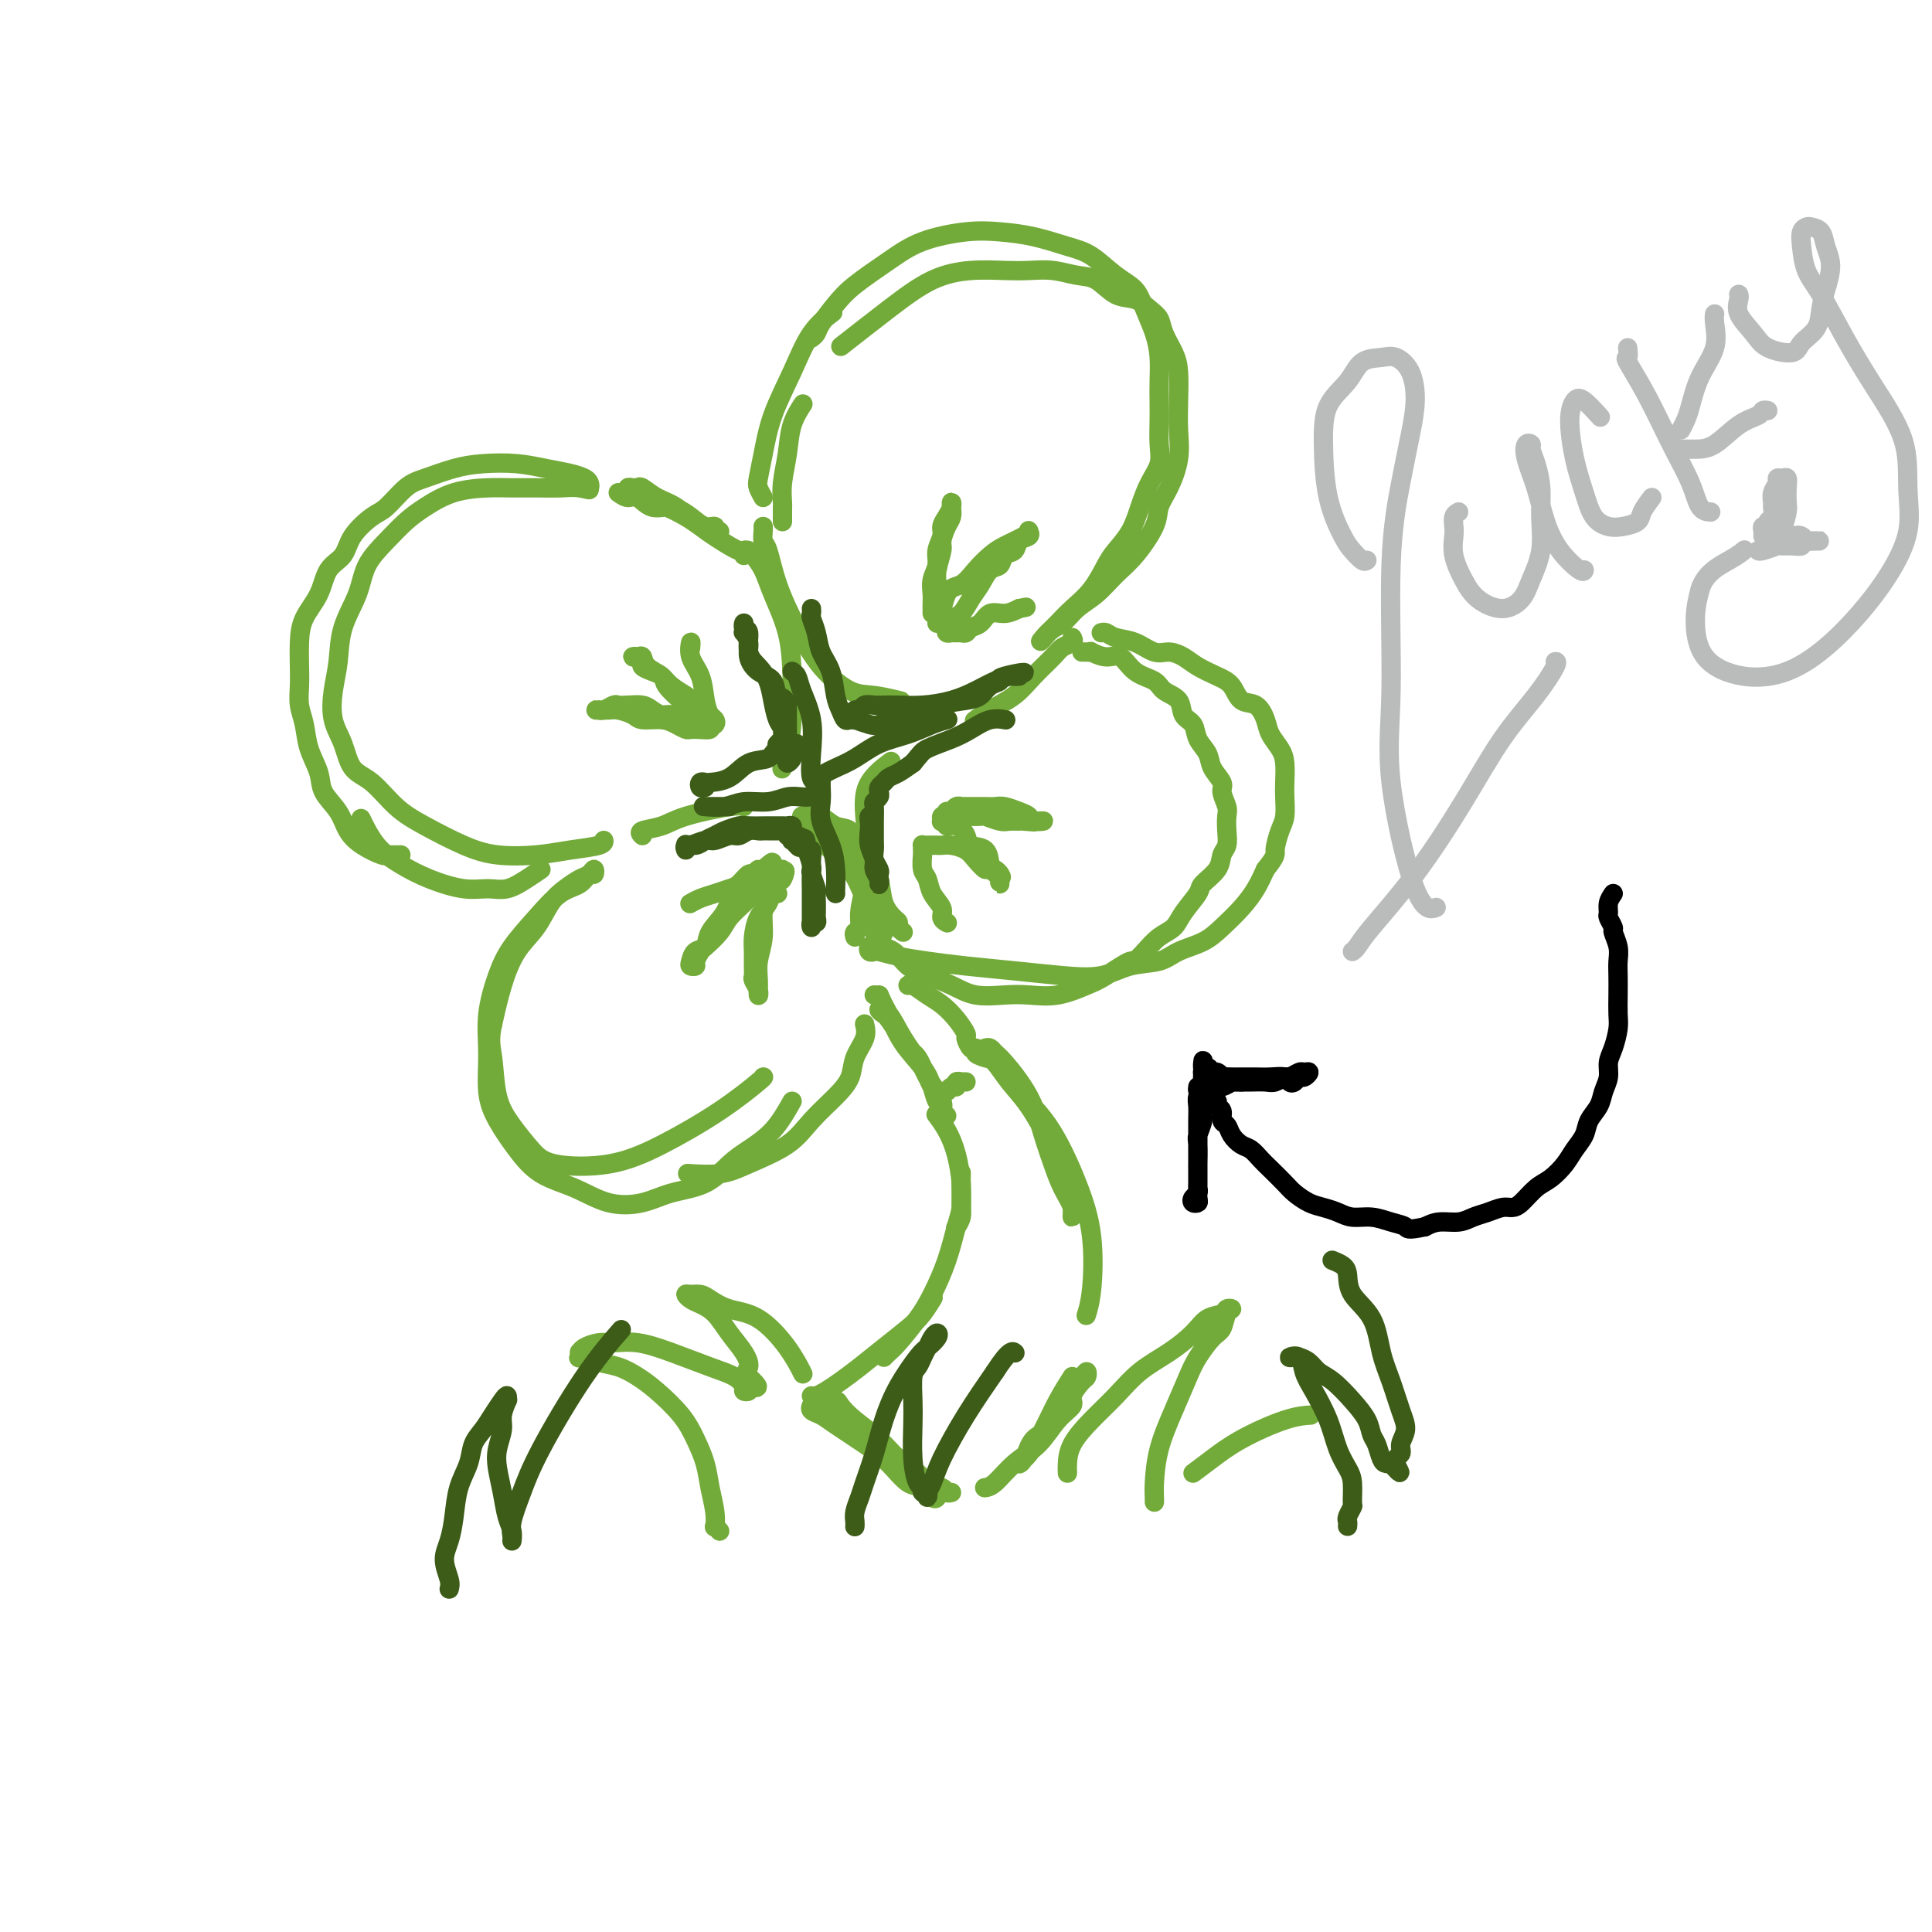 <svg viewBox='0 0 400 400' version='1.1' xmlns='http://www.w3.org/2000/svg' xmlns:xlink='http://www.w3.org/1999/xlink'><g fill='none' stroke='rgb(115,171,58)' stroke-width='4' stroke-linecap='round' stroke-linejoin='round'><path d='M204,217c0.335,-0.095 0.670,-0.190 1,0c0.330,0.190 0.655,0.664 1,1c0.345,0.336 0.711,0.532 2,2c1.289,1.468 3.502,4.206 5,7c1.498,2.794 2.282,5.643 3,8c0.718,2.357 1.370,4.220 2,6c0.630,1.780 1.239,3.475 2,5c0.761,1.525 1.676,2.880 2,4c0.324,1.120 0.058,2.004 0,2c-0.058,-0.004 0.092,-0.895 0,-2c-0.092,-1.105 -0.426,-2.423 -1,-4c-0.574,-1.577 -1.390,-3.414 -2,-5c-0.610,-1.586 -1.016,-2.921 -2,-5c-0.984,-2.079 -2.546,-4.900 -4,-7c-1.454,-2.100 -2.798,-3.478 -4,-5c-1.202,-1.522 -2.260,-3.189 -3,-4c-0.740,-0.811 -1.162,-0.765 -2,-1c-0.838,-0.235 -2.093,-0.752 -2,-1c0.093,-0.248 1.535,-0.228 3,1c1.465,1.228 2.954,3.664 5,6c2.046,2.336 4.650,4.570 7,8c2.350,3.430 4.447,8.054 6,12c1.553,3.946 2.560,7.212 3,11c0.440,3.788 0.311,8.097 0,11c-0.311,2.903 -0.803,4.401 -1,5c-0.197,0.599 -0.098,0.300 0,0'/><path d='M222,285c-1.002,1.569 -2.003,3.138 -3,5c-0.997,1.862 -1.989,4.016 -3,6c-1.011,1.984 -2.039,3.798 -3,5c-0.961,1.202 -1.854,1.791 -2,2c-0.146,0.209 0.455,0.037 1,-1c0.545,-1.037 1.034,-2.939 2,-4c0.966,-1.061 2.409,-1.282 3,-2c0.591,-0.718 0.330,-1.934 1,-3c0.670,-1.066 2.271,-1.981 3,-3c0.729,-1.019 0.586,-2.142 1,-3c0.414,-0.858 1.385,-1.449 2,-2c0.615,-0.551 0.875,-1.060 1,-1c0.125,0.060 0.116,0.688 0,1c-0.116,0.312 -0.340,0.306 -1,1c-0.660,0.694 -1.758,2.088 -2,3c-0.242,0.912 0.371,1.340 0,2c-0.371,0.660 -1.725,1.550 -3,3c-1.275,1.450 -2.472,3.460 -4,5c-1.528,1.540 -3.389,2.609 -5,4c-1.611,1.391 -2.972,3.105 -4,4c-1.028,0.895 -1.722,0.970 -2,1c-0.278,0.030 -0.139,0.015 0,0'/><path d='M197,309c-0.391,0.094 -0.782,0.189 -1,0c-0.218,-0.189 -0.261,-0.661 -1,-1c-0.739,-0.339 -2.172,-0.544 -3,-1c-0.828,-0.456 -1.052,-1.162 -2,-2c-0.948,-0.838 -2.620,-1.808 -4,-3c-1.380,-1.192 -2.468,-2.605 -4,-4c-1.532,-1.395 -3.506,-2.771 -5,-4c-1.494,-1.229 -2.507,-2.312 -3,-3c-0.493,-0.688 -0.467,-0.982 -1,-1c-0.533,-0.018 -1.626,0.240 -2,0c-0.374,-0.240 -0.029,-0.978 0,-1c0.029,-0.022 -0.257,0.671 0,1c0.257,0.329 1.057,0.293 2,1c0.943,0.707 2.028,2.158 3,3c0.972,0.842 1.833,1.076 3,2c1.167,0.924 2.642,2.538 4,4c1.358,1.462 2.599,2.773 4,4c1.401,1.227 2.961,2.369 4,3c1.039,0.631 1.555,0.750 2,1c0.445,0.250 0.819,0.630 1,1c0.181,0.370 0.170,0.728 0,1c-0.170,0.272 -0.500,0.457 -1,0c-0.500,-0.457 -1.170,-1.558 -2,-2c-0.830,-0.442 -1.822,-0.227 -3,-1c-1.178,-0.773 -2.544,-2.536 -4,-4c-1.456,-1.464 -3.003,-2.631 -5,-4c-1.997,-1.369 -4.444,-2.941 -6,-4c-1.556,-1.059 -2.221,-1.603 -3,-2c-0.779,-0.397 -1.671,-0.645 -2,-1c-0.329,-0.355 -0.094,-0.816 0,-1c0.094,-0.184 0.047,-0.092 0,0'/><path d='M168,289c0.263,0.070 0.526,0.140 1,0c0.474,-0.140 1.159,-0.492 2,-1c0.841,-0.508 1.839,-1.174 3,-2c1.161,-0.826 2.487,-1.812 4,-3c1.513,-1.188 3.215,-2.578 5,-4c1.785,-1.422 3.654,-2.876 5,-4c1.346,-1.124 2.170,-1.918 3,-3c0.830,-1.082 1.666,-2.452 2,-3c0.334,-0.548 0.167,-0.274 0,0'/><path d='M183,281c0.299,-0.319 0.597,-0.638 1,-1c0.403,-0.362 0.909,-0.768 2,-2c1.091,-1.232 2.765,-3.291 4,-5c1.235,-1.709 2.030,-3.069 3,-5c0.970,-1.931 2.116,-4.434 3,-7c0.884,-2.566 1.505,-5.196 2,-7c0.495,-1.804 0.865,-2.783 1,-4c0.135,-1.217 0.036,-2.674 0,-4c-0.036,-1.326 -0.010,-2.522 0,-3c0.010,-0.478 0.005,-0.239 0,0'/><path d='M198,254c-0.115,0.157 -0.229,0.315 0,0c0.229,-0.315 0.802,-1.102 1,-2c0.198,-0.898 0.021,-1.908 0,-3c-0.021,-1.092 0.113,-2.265 0,-4c-0.113,-1.735 -0.474,-4.032 -1,-6c-0.526,-1.968 -1.219,-3.607 -2,-5c-0.781,-1.393 -1.652,-2.541 -2,-3c-0.348,-0.459 -0.174,-0.230 0,0'/><path d='M200,224c-0.455,-0.009 -0.909,-0.018 -1,0c-0.091,0.018 0.183,0.061 0,0c-0.183,-0.061 -0.823,-0.228 -1,0c-0.177,0.228 0.110,0.849 0,1c-0.110,0.151 -0.618,-0.170 -1,0c-0.382,0.170 -0.638,0.829 -1,1c-0.362,0.171 -0.828,-0.146 -1,0c-0.172,0.146 -0.049,0.756 0,1c0.049,0.244 0.025,0.122 0,0'/><path d='M196,231c-0.409,0.071 -0.818,0.142 -1,0c-0.182,-0.142 -0.138,-0.497 0,-1c0.138,-0.503 0.372,-1.154 0,-2c-0.372,-0.846 -1.348,-1.888 -2,-3c-0.652,-1.112 -0.981,-2.295 -2,-4c-1.019,-1.705 -2.730,-3.934 -4,-6c-1.270,-2.066 -2.100,-3.971 -3,-5c-0.900,-1.029 -1.871,-1.183 -2,-1c-0.129,0.183 0.584,0.705 1,1c0.416,0.295 0.534,0.365 1,1c0.466,0.635 1.280,1.836 2,3c0.720,1.164 1.345,2.291 2,3c0.655,0.709 1.338,1.002 2,2c0.662,0.998 1.301,2.703 2,4c0.699,1.297 1.456,2.187 2,3c0.544,0.813 0.875,1.551 1,2c0.125,0.449 0.045,0.609 0,1c-0.045,0.391 -0.055,1.011 0,1c0.055,-0.011 0.174,-0.654 0,-1c-0.174,-0.346 -0.640,-0.394 -1,-1c-0.360,-0.606 -0.612,-1.771 -1,-3c-0.388,-1.229 -0.912,-2.523 -2,-4c-1.088,-1.477 -2.739,-3.136 -4,-5c-1.261,-1.864 -2.130,-3.932 -3,-6'/><path d='M184,210c-2.250,-4.155 -1.875,-4.042 -2,-4c-0.125,0.042 -0.750,0.012 -1,0c-0.250,-0.012 -0.125,-0.006 0,0'/><path d='M202,217c-0.298,0.215 -0.597,0.430 -1,0c-0.403,-0.430 -0.912,-1.504 -1,-2c-0.088,-0.496 0.243,-0.414 0,-1c-0.243,-0.586 -1.060,-1.842 -2,-3c-0.940,-1.158 -2.003,-2.219 -3,-3c-0.997,-0.781 -1.927,-1.281 -3,-2c-1.073,-0.719 -2.289,-1.655 -3,-2c-0.711,-0.345 -0.917,-0.099 -1,0c-0.083,0.099 -0.041,0.049 0,0'/><path d='M179,212c0.212,0.912 0.423,1.825 0,3c-0.423,1.175 -1.481,2.614 -2,4c-0.519,1.386 -0.501,2.721 -1,4c-0.499,1.279 -1.516,2.504 -3,4c-1.484,1.496 -3.435,3.262 -5,5c-1.565,1.738 -2.742,3.446 -5,5c-2.258,1.554 -5.595,2.953 -8,4c-2.405,1.047 -3.878,1.744 -6,2c-2.122,0.256 -4.892,0.073 -6,0c-1.108,-0.073 -0.554,-0.037 0,0'/><path d='M164,228c-1.218,2.145 -2.435,4.289 -4,6c-1.565,1.711 -3.476,2.987 -5,4c-1.524,1.013 -2.660,1.762 -4,3c-1.340,1.238 -2.883,2.963 -5,4c-2.117,1.037 -4.806,1.384 -7,2c-2.194,0.616 -3.892,1.500 -6,2c-2.108,0.500 -4.627,0.617 -7,0c-2.373,-0.617 -4.601,-1.968 -7,-3c-2.399,-1.032 -4.968,-1.747 -7,-3c-2.032,-1.253 -3.527,-3.045 -5,-5c-1.473,-1.955 -2.925,-4.072 -4,-6c-1.075,-1.928 -1.773,-3.665 -2,-6c-0.227,-2.335 0.017,-5.267 0,-8c-0.017,-2.733 -0.294,-5.268 0,-8c0.294,-2.732 1.160,-5.662 2,-8c0.840,-2.338 1.653,-4.084 3,-6c1.347,-1.916 3.226,-4.001 5,-6c1.774,-1.999 3.443,-3.913 5,-5c1.557,-1.087 3.003,-1.346 4,-2c0.997,-0.654 1.544,-1.704 2,-2c0.456,-0.296 0.821,0.161 1,0c0.179,-0.161 0.172,-0.940 0,-1c-0.172,-0.060 -0.509,0.598 -1,1c-0.491,0.402 -1.135,0.548 -2,1c-0.865,0.452 -1.950,1.209 -3,2c-1.050,0.791 -2.063,1.615 -3,3c-0.937,1.385 -1.798,3.330 -3,5c-1.202,1.670 -2.747,3.065 -4,5c-1.253,1.935 -2.215,4.410 -3,7c-0.785,2.590 -1.392,5.295 -2,8'/><path d='M102,212c-0.800,3.500 -0.299,4.748 0,7c0.299,2.252 0.397,5.506 1,8c0.603,2.494 1.713,4.228 3,6c1.287,1.772 2.753,3.582 4,5c1.247,1.418 2.275,2.443 5,3c2.725,0.557 7.147,0.647 11,0c3.853,-0.647 7.137,-2.030 11,-4c3.863,-1.970 8.303,-4.528 12,-7c3.697,-2.472 6.649,-4.858 8,-6c1.351,-1.142 1.100,-1.041 1,-1c-0.100,0.041 -0.050,0.020 0,0'/><path d='M112,180c-0.908,0.616 -1.816,1.232 -3,2c-1.184,0.768 -2.643,1.690 -4,2c-1.357,0.310 -2.610,0.010 -4,0c-1.390,-0.010 -2.916,0.270 -5,0c-2.084,-0.270 -4.727,-1.089 -7,-2c-2.273,-0.911 -4.176,-1.914 -6,-3c-1.824,-1.086 -3.568,-2.254 -5,-4c-1.432,-1.746 -2.552,-4.070 -3,-5c-0.448,-0.930 -0.224,-0.465 0,0'/><path d='M83,177c-1.272,0.012 -2.543,0.023 -3,0c-0.457,-0.023 -0.099,-0.081 0,0c0.099,0.081 -0.061,0.301 -1,0c-0.939,-0.301 -2.656,-1.121 -4,-2c-1.344,-0.879 -2.314,-1.816 -3,-3c-0.686,-1.184 -1.087,-2.616 -2,-4c-0.913,-1.384 -2.340,-2.719 -3,-4c-0.660,-1.281 -0.555,-2.509 -1,-4c-0.445,-1.491 -1.440,-3.244 -2,-5c-0.560,-1.756 -0.686,-3.515 -1,-5c-0.314,-1.485 -0.815,-2.696 -1,-4c-0.185,-1.304 -0.054,-2.700 0,-4c0.054,-1.300 0.029,-2.505 0,-4c-0.029,-1.495 -0.064,-3.281 0,-5c0.064,-1.719 0.228,-3.372 1,-5c0.772,-1.628 2.153,-3.231 3,-5c0.847,-1.769 1.159,-3.704 2,-5c0.841,-1.296 2.209,-1.955 3,-3c0.791,-1.045 1.003,-2.478 2,-4c0.997,-1.522 2.779,-3.132 4,-4c1.221,-0.868 1.881,-0.993 3,-2c1.119,-1.007 2.696,-2.898 4,-4c1.304,-1.102 2.336,-1.417 4,-2c1.664,-0.583 3.961,-1.435 6,-2c2.039,-0.565 3.821,-0.842 6,-1c2.179,-0.158 4.755,-0.197 7,0c2.245,0.197 4.157,0.631 6,1c1.843,0.369 3.615,0.673 5,1c1.385,0.327 2.381,0.675 3,1c0.619,0.325 0.859,0.626 1,1c0.141,0.374 0.183,0.821 0,1c-0.183,0.179 -0.592,0.089 -1,0'/><path d='M121,101c2.118,0.773 0.415,0.207 -1,0c-1.415,-0.207 -2.540,-0.054 -4,0c-1.460,0.054 -3.254,0.010 -5,0c-1.746,-0.010 -3.443,0.016 -5,0c-1.557,-0.016 -2.975,-0.074 -5,0c-2.025,0.074 -4.658,0.279 -7,1c-2.342,0.721 -4.394,1.958 -6,3c-1.606,1.042 -2.767,1.890 -4,3c-1.233,1.110 -2.540,2.483 -4,4c-1.460,1.517 -3.074,3.177 -4,5c-0.926,1.823 -1.164,3.810 -2,6c-0.836,2.190 -2.270,4.583 -3,7c-0.730,2.417 -0.755,4.857 -1,7c-0.245,2.143 -0.710,3.989 -1,6c-0.290,2.011 -0.407,4.187 0,6c0.407,1.813 1.337,3.264 2,5c0.663,1.736 1.060,3.756 2,5c0.940,1.244 2.422,1.710 4,3c1.578,1.290 3.253,3.404 5,5c1.747,1.596 3.567,2.673 6,4c2.433,1.327 5.479,2.903 8,4c2.521,1.097 4.518,1.716 7,2c2.482,0.284 5.450,0.234 8,0c2.550,-0.234 4.684,-0.650 7,-1c2.316,-0.350 4.816,-0.633 6,-1c1.184,-0.367 1.053,-0.819 1,-1c-0.053,-0.181 -0.026,-0.090 0,0'/><path d='M128,102c0.685,0.486 1.369,0.973 2,1c0.631,0.027 1.208,-0.405 2,0c0.792,0.405 1.800,1.649 3,2c1.200,0.351 2.593,-0.189 4,0c1.407,0.189 2.827,1.108 4,2c1.173,0.892 2.098,1.756 3,2c0.902,0.244 1.781,-0.133 2,0c0.219,0.133 -0.222,0.776 0,1c0.222,0.224 1.109,0.029 1,0c-0.109,-0.029 -1.212,0.109 -2,0c-0.788,-0.109 -1.261,-0.463 -2,-1c-0.739,-0.537 -1.745,-1.257 -3,-2c-1.255,-0.743 -2.757,-1.509 -4,-2c-1.243,-0.491 -2.225,-0.706 -3,-1c-0.775,-0.294 -1.343,-0.667 -2,-1c-0.657,-0.333 -1.404,-0.627 -2,-1c-0.596,-0.373 -1.041,-0.826 -1,-1c0.041,-0.174 0.569,-0.070 1,0c0.431,0.070 0.766,0.107 1,0c0.234,-0.107 0.367,-0.358 1,0c0.633,0.358 1.767,1.325 3,2c1.233,0.675 2.565,1.056 4,2c1.435,0.944 2.972,2.449 5,4c2.028,1.551 4.546,3.148 6,4c1.454,0.852 1.844,0.958 2,1c0.156,0.042 0.078,0.021 0,0'/><path d='M162,108c-0.001,-0.338 -0.001,-0.675 0,-1c0.001,-0.325 0.004,-0.637 0,-1c-0.004,-0.363 -0.013,-0.778 0,-1c0.013,-0.222 0.049,-0.253 0,-1c-0.049,-0.747 -0.185,-2.211 0,-4c0.185,-1.789 0.689,-3.902 1,-6c0.311,-2.098 0.430,-4.180 1,-6c0.570,-1.820 1.591,-3.377 2,-4c0.409,-0.623 0.204,-0.311 0,0'/><path d='M158,103c-0.402,-0.721 -0.803,-1.442 -1,-2c-0.197,-0.558 -0.189,-0.953 0,-2c0.189,-1.047 0.559,-2.747 1,-5c0.441,-2.253 0.952,-5.060 2,-8c1.048,-2.940 2.631,-6.015 4,-9c1.369,-2.985 2.522,-5.881 4,-8c1.478,-2.119 3.279,-3.463 4,-4c0.721,-0.537 0.360,-0.269 0,0'/><path d='M168,70c0.380,-0.294 0.761,-0.588 1,-1c0.239,-0.412 0.338,-0.943 1,-2c0.662,-1.057 1.887,-2.641 3,-4c1.113,-1.359 2.116,-2.494 4,-4c1.884,-1.506 4.651,-3.382 7,-5c2.349,-1.618 4.280,-2.977 7,-4c2.720,-1.023 6.228,-1.710 9,-2c2.772,-0.290 4.807,-0.184 7,0c2.193,0.184 4.545,0.446 7,1c2.455,0.554 5.014,1.399 7,2c1.986,0.601 3.400,0.957 5,2c1.600,1.043 3.385,2.774 5,4c1.615,1.226 3.060,1.948 4,3c0.940,1.052 1.376,2.434 2,4c0.624,1.566 1.435,3.317 2,5c0.565,1.683 0.883,3.300 1,5c0.117,1.700 0.033,3.483 0,5c-0.033,1.517 -0.015,2.768 0,4c0.015,1.232 0.026,2.446 0,4c-0.026,1.554 -0.089,3.447 0,5c0.089,1.553 0.329,2.765 0,4c-0.329,1.235 -1.228,2.492 -2,4c-0.772,1.508 -1.416,3.267 -2,5c-0.584,1.733 -1.108,3.440 -2,5c-0.892,1.560 -2.154,2.974 -3,4c-0.846,1.026 -1.278,1.666 -2,3c-0.722,1.334 -1.735,3.363 -3,5c-1.265,1.637 -2.782,2.882 -4,4c-1.218,1.118 -2.136,2.109 -3,3c-0.864,0.891 -1.676,1.683 -2,2c-0.324,0.317 -0.162,0.158 0,0'/><path d='M217,131c-2.777,3.331 -1.219,1.157 0,0c1.219,-1.157 2.099,-1.297 3,-2c0.901,-0.703 1.821,-1.969 3,-3c1.179,-1.031 2.616,-1.826 4,-3c1.384,-1.174 2.716,-2.728 4,-4c1.284,-1.272 2.520,-2.264 4,-4c1.480,-1.736 3.206,-4.217 4,-6c0.794,-1.783 0.658,-2.870 1,-4c0.342,-1.130 1.164,-2.304 2,-4c0.836,-1.696 1.686,-3.912 2,-6c0.314,-2.088 0.091,-4.046 0,-6c-0.091,-1.954 -0.051,-3.903 0,-6c0.051,-2.097 0.113,-4.343 0,-6c-0.113,-1.657 -0.403,-2.724 -1,-4c-0.597,-1.276 -1.503,-2.759 -2,-4c-0.497,-1.241 -0.586,-2.238 -1,-3c-0.414,-0.762 -1.151,-1.289 -2,-2c-0.849,-0.711 -1.808,-1.606 -3,-2c-1.192,-0.394 -2.618,-0.288 -4,-1c-1.382,-0.712 -2.720,-2.243 -4,-3c-1.280,-0.757 -2.503,-0.740 -4,-1c-1.497,-0.260 -3.268,-0.798 -5,-1c-1.732,-0.202 -3.424,-0.066 -5,0c-1.576,0.066 -3.037,0.064 -5,0c-1.963,-0.064 -4.429,-0.191 -7,0c-2.571,0.191 -5.246,0.701 -8,2c-2.754,1.299 -5.588,3.388 -9,6c-3.412,2.612 -7.404,5.746 -9,7c-1.596,1.254 -0.798,0.627 0,0'/><path d='M224,135c0.290,-0.010 0.581,-0.019 1,0c0.419,0.019 0.967,0.067 1,0c0.033,-0.067 -0.450,-0.251 0,0c0.450,0.251 1.834,0.935 3,1c1.166,0.065 2.113,-0.489 3,0c0.887,0.489 1.714,2.022 3,3c1.286,0.978 3.031,1.402 4,2c0.969,0.598 1.162,1.370 2,2c0.838,0.630 2.323,1.116 3,2c0.677,0.884 0.547,2.165 1,3c0.453,0.835 1.488,1.225 2,2c0.512,0.775 0.500,1.936 1,3c0.500,1.064 1.511,2.032 2,3c0.489,0.968 0.457,1.935 1,3c0.543,1.065 1.662,2.227 2,3c0.338,0.773 -0.105,1.155 0,2c0.105,0.845 0.757,2.151 1,3c0.243,0.849 0.079,1.241 0,2c-0.079,0.759 -0.071,1.884 0,3c0.071,1.116 0.204,2.223 0,3c-0.204,0.777 -0.744,1.226 -1,2c-0.256,0.774 -0.228,1.874 -1,3c-0.772,1.126 -2.345,2.279 -3,3c-0.655,0.721 -0.391,1.011 -1,2c-0.609,0.989 -2.091,2.677 -3,4c-0.909,1.323 -1.245,2.279 -2,3c-0.755,0.721 -1.930,1.206 -3,2c-1.070,0.794 -2.035,1.897 -3,3'/><path d='M237,197c-2.741,2.925 -2.095,1.736 -3,2c-0.905,0.264 -3.363,1.979 -5,3c-1.637,1.021 -2.454,1.347 -4,2c-1.546,0.653 -3.823,1.633 -6,2c-2.177,0.367 -4.255,0.120 -6,0c-1.745,-0.120 -3.156,-0.114 -5,0c-1.844,0.114 -4.121,0.336 -6,0c-1.879,-0.336 -3.362,-1.228 -5,-2c-1.638,-0.772 -3.433,-1.422 -5,-2c-1.567,-0.578 -2.907,-1.084 -4,-2c-1.093,-0.916 -1.940,-2.242 -3,-3c-1.060,-0.758 -2.333,-0.949 -3,-1c-0.667,-0.051 -0.728,0.038 -1,0c-0.272,-0.038 -0.756,-0.203 -1,0c-0.244,0.203 -0.249,0.775 0,1c0.249,0.225 0.751,0.102 1,0c0.249,-0.102 0.246,-0.182 1,0c0.754,0.182 2.264,0.626 4,1c1.736,0.374 3.699,0.676 6,1c2.301,0.324 4.942,0.668 8,1c3.058,0.332 6.534,0.651 10,1c3.466,0.349 6.922,0.728 10,1c3.078,0.272 5.779,0.435 8,0c2.221,-0.435 3.962,-1.470 6,-2c2.038,-0.530 4.373,-0.557 6,-1c1.627,-0.443 2.547,-1.304 4,-2c1.453,-0.696 3.439,-1.228 5,-2c1.561,-0.772 2.697,-1.784 4,-3c1.303,-1.216 2.774,-2.635 4,-4c1.226,-1.365 2.207,-2.676 3,-4c0.793,-1.324 1.396,-2.662 2,-4'/><path d='M262,180c2.420,-3.018 1.969,-3.061 2,-4c0.031,-0.939 0.545,-2.772 1,-4c0.455,-1.228 0.852,-1.851 1,-3c0.148,-1.149 0.047,-2.825 0,-4c-0.047,-1.175 -0.039,-1.850 0,-3c0.039,-1.150 0.111,-2.774 0,-4c-0.111,-1.226 -0.404,-2.053 -1,-3c-0.596,-0.947 -1.496,-2.015 -2,-3c-0.504,-0.985 -0.612,-1.888 -1,-3c-0.388,-1.112 -1.055,-2.433 -2,-3c-0.945,-0.567 -2.167,-0.379 -3,-1c-0.833,-0.621 -1.276,-2.052 -2,-3c-0.724,-0.948 -1.729,-1.415 -3,-2c-1.271,-0.585 -2.807,-1.288 -4,-2c-1.193,-0.712 -2.042,-1.433 -3,-2c-0.958,-0.567 -2.025,-0.979 -3,-1c-0.975,-0.021 -1.859,0.348 -3,0c-1.141,-0.348 -2.541,-1.414 -4,-2c-1.459,-0.586 -2.979,-0.693 -4,-1c-1.021,-0.307 -1.544,-0.813 -2,-1c-0.456,-0.187 -0.845,-0.053 -1,0c-0.155,0.053 -0.078,0.027 0,0'/><path d='M161,185c-0.455,0.024 -0.911,0.049 -1,0c-0.089,-0.049 0.187,-0.170 0,0c-0.187,0.170 -0.839,0.632 -1,1c-0.161,0.368 0.167,0.643 0,1c-0.167,0.357 -0.830,0.797 -1,2c-0.170,1.203 0.152,3.168 0,5c-0.152,1.832 -0.776,3.531 -1,5c-0.224,1.469 -0.046,2.706 0,4c0.046,1.294 -0.040,2.643 0,3c0.040,0.357 0.207,-0.278 0,-1c-0.207,-0.722 -0.788,-1.532 -1,-2c-0.212,-0.468 -0.055,-0.593 0,-1c0.055,-0.407 0.007,-1.095 0,-2c-0.007,-0.905 0.025,-2.028 0,-3c-0.025,-0.972 -0.109,-1.794 0,-3c0.109,-1.206 0.411,-2.795 1,-4c0.589,-1.205 1.464,-2.026 2,-3c0.536,-0.974 0.732,-2.101 1,-3c0.268,-0.899 0.608,-1.571 1,-2c0.392,-0.429 0.836,-0.616 1,-1c0.164,-0.384 0.047,-0.967 0,-1c-0.047,-0.033 -0.023,0.483 0,1'/><path d='M162,181c0.971,-1.773 0.398,0.295 0,1c-0.398,0.705 -0.621,0.048 -1,0c-0.379,-0.048 -0.916,0.514 -1,1c-0.084,0.486 0.283,0.896 0,1c-0.283,0.104 -1.215,-0.097 -2,0c-0.785,0.097 -1.422,0.492 -2,1c-0.578,0.508 -1.096,1.129 -2,2c-0.904,0.871 -2.194,1.991 -3,3c-0.806,1.009 -1.129,1.906 -2,3c-0.871,1.094 -2.290,2.385 -3,3c-0.710,0.615 -0.713,0.555 -1,1c-0.287,0.445 -0.860,1.394 -1,2c-0.140,0.606 0.152,0.868 0,1c-0.152,0.132 -0.747,0.132 -1,0c-0.253,-0.132 -0.163,-0.397 0,-1c0.163,-0.603 0.399,-1.544 1,-2c0.601,-0.456 1.568,-0.425 2,-1c0.432,-0.575 0.328,-1.754 1,-3c0.672,-1.246 2.119,-2.558 3,-4c0.881,-1.442 1.195,-3.016 2,-4c0.805,-0.984 2.101,-1.380 3,-2c0.899,-0.620 1.400,-1.463 2,-2c0.600,-0.537 1.300,-0.769 2,-1'/><path d='M159,180c2.141,-2.921 -0.007,-0.723 -1,0c-0.993,0.723 -0.832,-0.028 -1,0c-0.168,0.028 -0.667,0.833 -1,1c-0.333,0.167 -0.501,-0.306 -1,0c-0.499,0.306 -1.328,1.392 -2,2c-0.672,0.608 -1.186,0.737 -2,1c-0.814,0.263 -1.930,0.658 -3,1c-1.070,0.342 -2.096,0.631 -3,1c-0.904,0.369 -1.687,0.820 -2,1c-0.313,0.180 -0.157,0.090 0,0'/><path d='M143,150c-0.418,0.111 -0.836,0.222 -1,0c-0.164,-0.222 -0.074,-0.777 0,-1c0.074,-0.223 0.133,-0.115 0,0c-0.133,0.115 -0.457,0.237 -1,0c-0.543,-0.237 -1.304,-0.834 -2,-1c-0.696,-0.166 -1.328,0.099 -2,0c-0.672,-0.099 -1.383,-0.564 -2,-1c-0.617,-0.436 -1.138,-0.845 -2,-1c-0.862,-0.155 -2.063,-0.056 -3,0c-0.937,0.056 -1.609,0.067 -2,0c-0.391,-0.067 -0.502,-0.214 -1,0c-0.498,0.214 -1.383,0.789 -2,1c-0.617,0.211 -0.966,0.056 -1,0c-0.034,-0.056 0.246,-0.015 0,0c-0.246,0.015 -1.017,0.003 -1,0c0.017,-0.003 0.824,0.002 1,0c0.176,-0.002 -0.278,-0.011 0,0c0.278,0.011 1.288,0.041 2,0c0.712,-0.041 1.125,-0.152 2,0c0.875,0.152 2.213,0.566 3,1c0.787,0.434 1.022,0.887 2,1c0.978,0.113 2.699,-0.113 4,0c1.301,0.113 2.184,0.566 3,1c0.816,0.434 1.566,0.847 2,1c0.434,0.153 0.553,0.044 1,0c0.447,-0.044 1.224,-0.022 2,0'/><path d='M145,151c3.479,0.391 1.675,-0.630 1,-1c-0.675,-0.370 -0.222,-0.087 0,0c0.222,0.087 0.214,-0.022 0,0c-0.214,0.022 -0.632,0.177 -1,0c-0.368,-0.177 -0.684,-0.684 -1,-1c-0.316,-0.316 -0.632,-0.441 -1,-1c-0.368,-0.559 -0.789,-1.553 -1,-2c-0.211,-0.447 -0.214,-0.348 -1,-1c-0.786,-0.652 -2.357,-2.056 -3,-3c-0.643,-0.944 -0.359,-1.430 -1,-2c-0.641,-0.570 -2.208,-1.225 -3,-2c-0.792,-0.775 -0.811,-1.669 -1,-2c-0.189,-0.331 -0.550,-0.100 -1,0c-0.450,0.100 -0.990,0.068 -1,0c-0.010,-0.068 0.511,-0.174 1,0c0.489,0.174 0.945,0.627 1,1c0.055,0.373 -0.290,0.667 0,1c0.290,0.333 1.214,0.704 2,1c0.786,0.296 1.432,0.518 2,1c0.568,0.482 1.056,1.225 2,2c0.944,0.775 2.344,1.583 3,2c0.656,0.417 0.568,0.442 1,1c0.432,0.558 1.386,1.650 2,2c0.614,0.350 0.890,-0.043 1,0c0.110,0.043 0.055,0.521 0,1'/><path d='M146,148c2.182,1.797 0.636,0.289 0,0c-0.636,-0.289 -0.363,0.641 0,1c0.363,0.359 0.816,0.145 1,0c0.184,-0.145 0.099,-0.223 0,0c-0.099,0.223 -0.212,0.746 0,1c0.212,0.254 0.749,0.238 1,0c0.251,-0.238 0.217,-0.699 0,-1c-0.217,-0.301 -0.619,-0.443 -1,-1c-0.381,-0.557 -0.743,-1.529 -1,-3c-0.257,-1.471 -0.409,-3.441 -1,-5c-0.591,-1.559 -1.622,-2.706 -2,-4c-0.378,-1.294 -0.102,-2.733 0,-3c0.102,-0.267 0.029,0.638 0,1c-0.029,0.362 -0.015,0.181 0,0'/><path d='M193,127c0.002,-0.351 0.005,-0.702 0,-1c-0.005,-0.298 -0.016,-0.544 0,-1c0.016,-0.456 0.061,-1.123 0,-2c-0.061,-0.877 -0.227,-1.964 0,-3c0.227,-1.036 0.848,-2.021 1,-3c0.152,-0.979 -0.166,-1.953 0,-3c0.166,-1.047 0.815,-2.166 1,-3c0.185,-0.834 -0.094,-1.384 0,-2c0.094,-0.616 0.562,-1.297 1,-2c0.438,-0.703 0.847,-1.427 1,-2c0.153,-0.573 0.051,-0.995 0,-1c-0.051,-0.005 -0.051,0.405 0,1c0.051,0.595 0.154,1.373 0,2c-0.154,0.627 -0.563,1.101 -1,2c-0.437,0.899 -0.902,2.222 -1,3c-0.098,0.778 0.170,1.010 0,2c-0.170,0.990 -0.778,2.738 -1,4c-0.222,1.262 -0.060,2.039 0,3c0.060,0.961 0.016,2.106 0,3c-0.016,0.894 -0.004,1.538 0,2c0.004,0.462 0.000,0.742 0,1c-0.000,0.258 0.003,0.495 0,1c-0.003,0.505 -0.011,1.280 0,1c0.011,-0.280 0.041,-1.614 0,-2c-0.041,-0.386 -0.155,0.175 0,0c0.155,-0.175 0.577,-1.088 1,-2'/><path d='M195,125c-0.227,2.880 0.206,-0.421 1,-2c0.794,-1.579 1.950,-1.435 3,-2c1.050,-0.565 1.994,-1.840 3,-3c1.006,-1.160 2.073,-2.207 3,-3c0.927,-0.793 1.714,-1.334 3,-2c1.286,-0.666 3.069,-1.459 4,-2c0.931,-0.541 1.008,-0.832 1,-1c-0.008,-0.168 -0.100,-0.215 0,0c0.100,0.215 0.393,0.692 0,1c-0.393,0.308 -1.470,0.448 -2,1c-0.530,0.552 -0.512,1.516 -1,2c-0.488,0.484 -1.482,0.488 -2,1c-0.518,0.512 -0.561,1.531 -1,2c-0.439,0.469 -1.273,0.388 -2,1c-0.727,0.612 -1.347,1.918 -2,3c-0.653,1.082 -1.337,1.939 -2,3c-0.663,1.061 -1.303,2.327 -2,3c-0.697,0.673 -1.452,0.755 -2,1c-0.548,0.245 -0.890,0.654 -1,1c-0.110,0.346 0.012,0.628 0,1c-0.012,0.372 -0.158,0.833 0,1c0.158,0.167 0.619,0.042 1,0c0.381,-0.042 0.683,0.001 1,0c0.317,-0.001 0.650,-0.047 1,0c0.350,0.047 0.715,0.185 1,0c0.285,-0.185 0.488,-0.693 1,-1c0.512,-0.307 1.333,-0.412 2,-1c0.667,-0.588 1.180,-1.658 2,-2c0.820,-0.342 1.949,0.045 3,0c1.051,-0.045 2.026,-0.523 3,-1'/><path d='M211,126c2.500,-0.500 1.250,-0.250 0,0'/><path d='M196,168c0.342,0.113 0.684,0.226 1,0c0.316,-0.226 0.606,-0.793 1,-1c0.394,-0.207 0.893,-0.056 1,0c0.107,0.056 -0.179,0.015 0,0c0.179,-0.015 0.825,-0.004 1,0c0.175,0.004 -0.119,0.001 0,0c0.119,-0.001 0.650,-0.001 1,0c0.350,0.001 0.520,0.003 1,0c0.480,-0.003 1.270,-0.012 2,0c0.730,0.012 1.398,0.046 2,0c0.602,-0.046 1.136,-0.170 2,0c0.864,0.170 2.057,0.634 3,1c0.943,0.366 1.637,0.634 2,1c0.363,0.366 0.396,0.830 1,1c0.604,0.170 1.781,0.046 2,0c0.219,-0.046 -0.518,-0.012 -1,0c-0.482,0.012 -0.709,0.004 -1,0c-0.291,-0.004 -0.645,-0.002 -1,0'/><path d='M213,170c2.437,0.308 0.029,0.079 -1,0c-1.029,-0.079 -0.679,-0.007 -1,0c-0.321,0.007 -1.312,-0.051 -2,0c-0.688,0.051 -1.072,0.210 -2,0c-0.928,-0.210 -2.399,-0.788 -3,-1c-0.601,-0.212 -0.332,-0.056 -1,0c-0.668,0.056 -2.274,0.014 -3,0c-0.726,-0.014 -0.572,-0.000 -1,0c-0.428,0.000 -1.436,-0.014 -2,0c-0.564,0.014 -0.683,0.055 -1,0c-0.317,-0.055 -0.833,-0.207 -1,0c-0.167,0.207 0.013,0.772 0,1c-0.013,0.228 -0.221,0.119 0,0c0.221,-0.119 0.869,-0.249 1,0c0.131,0.249 -0.256,0.877 0,1c0.256,0.123 1.154,-0.258 2,0c0.846,0.258 1.641,1.154 2,2c0.359,0.846 0.282,1.641 1,2c0.718,0.359 2.231,0.281 3,1c0.769,0.719 0.795,2.236 1,3c0.205,0.764 0.591,0.776 1,1c0.409,0.224 0.842,0.659 1,1c0.158,0.341 0.042,0.586 0,1c-0.042,0.414 -0.011,0.996 0,1c0.011,0.004 0.003,-0.570 0,-1c-0.003,-0.430 -0.002,-0.715 0,-1'/><path d='M207,181c1.128,1.605 -1.052,-0.383 -2,-1c-0.948,-0.617 -0.664,0.136 -1,0c-0.336,-0.136 -1.293,-1.161 -2,-2c-0.707,-0.839 -1.163,-1.493 -2,-2c-0.837,-0.507 -2.056,-0.868 -3,-1c-0.944,-0.132 -1.612,-0.036 -2,0c-0.388,0.036 -0.496,0.013 -1,0c-0.504,-0.013 -1.403,-0.017 -2,0c-0.597,0.017 -0.893,0.053 -1,0c-0.107,-0.053 -0.025,-0.195 0,0c0.025,0.195 -0.006,0.726 0,1c0.006,0.274 0.048,0.289 0,1c-0.048,0.711 -0.186,2.116 0,3c0.186,0.884 0.694,1.246 1,2c0.306,0.754 0.408,1.901 1,3c0.592,1.099 1.674,2.150 2,3c0.326,0.850 -0.105,1.498 0,2c0.105,0.502 0.744,0.858 1,1c0.256,0.142 0.128,0.071 0,0'/><path d='M177,194c-0.119,-0.367 -0.239,-0.734 0,-1c0.239,-0.266 0.836,-0.431 1,-1c0.164,-0.569 -0.105,-1.542 0,-3c0.105,-1.458 0.583,-3.402 1,-5c0.417,-1.598 0.774,-2.852 1,-4c0.226,-1.148 0.323,-2.191 0,-3c-0.323,-0.809 -1.066,-1.383 -2,-2c-0.934,-0.617 -2.060,-1.276 -3,-2c-0.940,-0.724 -1.696,-1.514 -3,-2c-1.304,-0.486 -3.157,-0.668 -4,-1c-0.843,-0.332 -0.676,-0.814 -1,-1c-0.324,-0.186 -1.138,-0.077 -1,0c0.138,0.077 1.229,0.122 2,0c0.771,-0.122 1.222,-0.410 2,0c0.778,0.410 1.882,1.519 3,2c1.118,0.481 2.251,0.335 3,1c0.749,0.665 1.116,2.142 2,4c0.884,1.858 2.286,4.099 3,6c0.714,1.901 0.741,3.463 1,5c0.259,1.537 0.749,3.051 1,4c0.251,0.949 0.263,1.335 0,2c-0.263,0.665 -0.802,1.609 -1,2c-0.198,0.391 -0.056,0.229 0,0c0.056,-0.229 0.027,-0.525 0,-1c-0.027,-0.475 -0.051,-1.127 0,-2c0.051,-0.873 0.179,-1.966 0,-3c-0.179,-1.034 -0.664,-2.009 -1,-3c-0.336,-0.991 -0.525,-1.997 -1,-3c-0.475,-1.003 -1.238,-2.001 -2,-3'/><path d='M178,180c-0.944,-3.190 -1.302,-3.664 -2,-4c-0.698,-0.336 -1.734,-0.534 -3,-1c-1.266,-0.466 -2.762,-1.198 -4,-2c-1.238,-0.802 -2.218,-1.672 -3,-2c-0.782,-0.328 -1.367,-0.113 -1,0c0.367,0.113 1.685,0.123 3,1c1.315,0.877 2.626,2.620 4,4c1.374,1.380 2.809,2.398 4,4c1.191,1.602 2.137,3.788 3,6c0.863,2.212 1.644,4.448 2,6c0.356,1.552 0.288,2.418 0,3c-0.288,0.582 -0.797,0.881 -1,1c-0.203,0.119 -0.102,0.060 0,0'/><path d='M133,173c-0.368,-0.354 -0.736,-0.708 0,-1c0.736,-0.292 2.576,-0.523 4,-1c1.424,-0.477 2.433,-1.200 5,-2c2.567,-0.800 6.691,-1.677 9,-2c2.309,-0.323 2.803,-0.092 3,0c0.197,0.092 0.099,0.046 0,0'/><path d='M154,115c-0.096,-0.409 -0.193,-0.819 0,-1c0.193,-0.181 0.675,-0.134 1,0c0.325,0.134 0.493,0.356 1,1c0.507,0.644 1.352,1.709 2,3c0.648,1.291 1.099,2.807 2,5c0.901,2.193 2.252,5.064 3,8c0.748,2.936 0.894,5.936 1,9c0.106,3.064 0.173,6.192 0,9c-0.173,2.808 -0.585,5.294 -1,7c-0.415,1.706 -0.833,2.630 -1,3c-0.167,0.370 -0.084,0.185 0,0'/><path d='M158,109c0.021,0.216 0.041,0.431 0,1c-0.041,0.569 -0.145,1.491 0,2c0.145,0.509 0.537,0.606 1,2c0.463,1.394 0.996,4.085 2,7c1.004,2.915 2.480,6.053 4,9c1.520,2.947 3.084,5.704 5,8c1.916,2.296 4.184,4.131 6,5c1.816,0.869 3.181,0.772 5,1c1.819,0.228 4.091,0.779 5,1c0.909,0.221 0.454,0.110 0,0'/><path d='M222,132c0.192,0.345 0.384,0.690 0,1c-0.384,0.310 -1.345,0.586 -2,1c-0.655,0.414 -1.006,0.966 -2,2c-0.994,1.034 -2.631,2.551 -4,4c-1.369,1.449 -2.470,2.832 -4,4c-1.530,1.168 -3.489,2.122 -5,3c-1.511,0.878 -2.575,1.679 -3,2c-0.425,0.321 -0.213,0.160 0,0'/><path d='M187,193c-0.438,-0.323 -0.876,-0.646 -1,-1c-0.124,-0.354 0.065,-0.739 0,-1c-0.065,-0.261 -0.385,-0.399 -1,-1c-0.615,-0.601 -1.524,-1.664 -2,-3c-0.476,-1.336 -0.519,-2.943 -1,-5c-0.481,-2.057 -1.400,-4.562 -2,-7c-0.600,-2.438 -0.883,-4.808 -1,-7c-0.117,-2.192 -0.070,-4.206 1,-6c1.070,-1.794 3.163,-3.370 4,-4c0.837,-0.630 0.419,-0.315 0,0'/><path d='M149,317c-0.416,-0.482 -0.832,-0.963 -1,-1c-0.168,-0.037 -0.089,0.371 0,0c0.089,-0.371 0.189,-1.522 0,-3c-0.189,-1.478 -0.665,-3.284 -1,-5c-0.335,-1.716 -0.529,-3.341 -1,-5c-0.471,-1.659 -1.220,-3.351 -2,-5c-0.780,-1.649 -1.592,-3.254 -3,-5c-1.408,-1.746 -3.412,-3.634 -5,-5c-1.588,-1.366 -2.759,-2.208 -4,-3c-1.241,-0.792 -2.553,-1.532 -4,-2c-1.447,-0.468 -3.029,-0.665 -4,-1c-0.971,-0.335 -1.332,-0.807 -2,-1c-0.668,-0.193 -1.642,-0.107 -2,0c-0.358,0.107 -0.101,0.235 0,0c0.101,-0.235 0.045,-0.833 0,-1c-0.045,-0.167 -0.079,0.098 0,0c0.079,-0.098 0.272,-0.557 1,-1c0.728,-0.443 1.993,-0.869 3,-1c1.007,-0.131 1.757,0.034 3,0c1.243,-0.034 2.978,-0.265 5,0c2.022,0.265 4.331,1.027 7,2c2.669,0.973 5.700,2.156 8,3c2.300,0.844 3.871,1.348 5,2c1.129,0.652 1.818,1.453 2,2c0.182,0.547 -0.143,0.840 0,1c0.143,0.160 0.755,0.189 1,0c0.245,-0.189 0.122,-0.594 0,-1'/><path d='M155,287c3.552,1.025 0.933,-0.912 0,-2c-0.933,-1.088 -0.179,-1.328 0,-2c0.179,-0.672 -0.217,-1.776 -1,-3c-0.783,-1.224 -1.951,-2.566 -3,-4c-1.049,-1.434 -1.978,-2.958 -3,-4c-1.022,-1.042 -2.138,-1.600 -3,-2c-0.862,-0.400 -1.470,-0.641 -2,-1c-0.530,-0.359 -0.983,-0.836 -1,-1c-0.017,-0.164 0.401,-0.017 1,0c0.599,0.017 1.378,-0.097 2,0c0.622,0.097 1.088,0.405 2,1c0.912,0.595 2.269,1.477 4,2c1.731,0.523 3.835,0.687 6,2c2.165,1.313 4.391,3.777 6,6c1.609,2.223 2.603,4.207 3,5c0.397,0.793 0.199,0.397 0,0'/><path d='M221,305c-0.024,-0.512 -0.049,-1.025 0,-2c0.049,-0.975 0.171,-2.413 1,-4c0.829,-1.587 2.364,-3.323 4,-5c1.636,-1.677 3.371,-3.293 5,-5c1.629,-1.707 3.151,-3.504 5,-5c1.849,-1.496 4.025,-2.692 6,-4c1.975,-1.308 3.749,-2.729 5,-4c1.251,-1.271 1.978,-2.392 3,-3c1.022,-0.608 2.338,-0.703 3,-1c0.662,-0.297 0.670,-0.797 1,-1c0.330,-0.203 0.982,-0.108 1,0c0.018,0.108 -0.599,0.231 -1,1c-0.401,0.769 -0.585,2.184 -1,3c-0.415,0.816 -1.060,1.034 -2,2c-0.940,0.966 -2.175,2.681 -3,4c-0.825,1.319 -1.240,2.241 -2,4c-0.760,1.759 -1.864,4.356 -3,7c-1.136,2.644 -2.304,5.336 -3,8c-0.696,2.664 -0.918,5.302 -1,7c-0.082,1.698 -0.022,2.457 0,3c0.022,0.543 0.006,0.869 0,1c-0.006,0.131 -0.003,0.065 0,0'/><path d='M247,305c1.244,-0.928 2.488,-1.856 4,-3c1.512,-1.144 3.292,-2.502 6,-4c2.708,-1.498 6.344,-3.134 9,-4c2.656,-0.866 4.330,-0.962 5,-1c0.670,-0.038 0.335,-0.019 0,0'/></g>
<g fill='none' stroke='rgb(61,92,24)' stroke-width='4' stroke-linecap='round' stroke-linejoin='round'><path d='M177,316c-0.007,0.073 -0.014,0.146 0,0c0.014,-0.146 0.048,-0.511 0,-1c-0.048,-0.489 -0.179,-1.101 0,-2c0.179,-0.899 0.669,-2.086 1,-3c0.331,-0.914 0.505,-1.554 1,-3c0.495,-1.446 1.311,-3.696 2,-6c0.689,-2.304 1.250,-4.662 2,-7c0.750,-2.338 1.690,-4.655 3,-7c1.310,-2.345 2.989,-4.717 4,-6c1.011,-1.283 1.354,-1.476 2,-2c0.646,-0.524 1.596,-1.378 2,-2c0.404,-0.622 0.263,-1.011 0,-1c-0.263,0.011 -0.649,0.423 -1,1c-0.351,0.577 -0.669,1.319 -1,2c-0.331,0.681 -0.677,1.302 -1,2c-0.323,0.698 -0.623,1.473 -1,2c-0.377,0.527 -0.830,0.807 -1,2c-0.170,1.193 -0.056,3.299 0,5c0.056,1.701 0.052,2.996 0,5c-0.052,2.004 -0.154,4.718 0,7c0.154,2.282 0.563,4.133 1,5c0.437,0.867 0.901,0.752 1,1c0.099,0.248 -0.167,0.861 0,1c0.167,0.139 0.766,-0.195 1,0c0.234,0.195 0.101,0.919 0,1c-0.101,0.081 -0.171,-0.481 0,-1c0.171,-0.519 0.582,-0.995 1,-2c0.418,-1.005 0.843,-2.540 2,-5c1.157,-2.460 3.045,-5.846 5,-9c1.955,-3.154 3.978,-6.077 6,-9'/><path d='M206,284c3.067,-4.778 3.733,-4.222 4,-4c0.267,0.222 0.133,0.111 0,0'/><path d='M279,316c0.031,-0.369 0.061,-0.739 0,-1c-0.061,-0.261 -0.215,-0.415 0,-1c0.215,-0.585 0.797,-1.603 1,-2c0.203,-0.397 0.025,-0.173 0,-1c-0.025,-0.827 0.103,-2.707 0,-4c-0.103,-1.293 -0.437,-2.001 -1,-3c-0.563,-0.999 -1.354,-2.289 -2,-4c-0.646,-1.711 -1.148,-3.842 -2,-6c-0.852,-2.158 -2.053,-4.344 -3,-6c-0.947,-1.656 -1.639,-2.784 -2,-4c-0.361,-1.216 -0.392,-2.520 -1,-3c-0.608,-0.480 -1.793,-0.136 -2,0c-0.207,0.136 0.566,0.065 1,0c0.434,-0.065 0.531,-0.125 1,0c0.469,0.125 1.309,0.434 2,1c0.691,0.566 1.232,1.387 2,2c0.768,0.613 1.764,1.016 3,2c1.236,0.984 2.712,2.547 4,4c1.288,1.453 2.386,2.796 3,4c0.614,1.204 0.743,2.270 1,3c0.257,0.730 0.644,1.124 1,2c0.356,0.876 0.683,2.235 1,3c0.317,0.765 0.624,0.937 1,1c0.376,0.063 0.822,0.018 1,0c0.178,-0.018 0.089,-0.009 0,0'/><path d='M288,303c3.100,3.502 1.350,1.258 1,0c-0.350,-1.258 0.699,-1.528 1,-2c0.301,-0.472 -0.146,-1.144 0,-2c0.146,-0.856 0.887,-1.894 1,-3c0.113,-1.106 -0.401,-2.280 -1,-4c-0.599,-1.720 -1.284,-3.987 -2,-6c-0.716,-2.013 -1.461,-3.772 -2,-6c-0.539,-2.228 -0.870,-4.926 -2,-7c-1.130,-2.074 -3.060,-3.522 -4,-5c-0.940,-1.478 -0.891,-2.984 -1,-4c-0.109,-1.016 -0.375,-1.543 -1,-2c-0.625,-0.457 -1.607,-0.845 -2,-1c-0.393,-0.155 -0.196,-0.078 0,0'/><path d='M93,329c0.137,-0.484 0.273,-0.967 0,-2c-0.273,-1.033 -0.956,-2.614 -1,-4c-0.044,-1.386 0.551,-2.576 1,-4c0.449,-1.424 0.753,-3.080 1,-5c0.247,-1.920 0.436,-4.103 1,-6c0.564,-1.897 1.503,-3.509 2,-5c0.497,-1.491 0.554,-2.860 1,-4c0.446,-1.140 1.282,-2.052 2,-3c0.718,-0.948 1.318,-1.931 2,-3c0.682,-1.069 1.447,-2.225 2,-3c0.553,-0.775 0.895,-1.170 1,-1c0.105,0.170 -0.028,0.905 0,1c0.028,0.095 0.217,-0.450 0,0c-0.217,0.450 -0.840,1.897 -1,3c-0.160,1.103 0.142,1.863 0,3c-0.142,1.137 -0.728,2.650 -1,4c-0.272,1.350 -0.231,2.538 0,4c0.231,1.462 0.651,3.199 1,5c0.349,1.801 0.628,3.667 1,5c0.372,1.333 0.837,2.134 1,3c0.163,0.866 0.023,1.798 0,2c-0.023,0.202 0.070,-0.326 0,-1c-0.070,-0.674 -0.301,-1.495 0,-3c0.301,-1.505 1.136,-3.693 2,-6c0.864,-2.307 1.757,-4.732 4,-9c2.243,-4.268 5.835,-10.380 9,-15c3.165,-4.620 5.904,-7.749 7,-9c1.096,-1.251 0.548,-0.626 0,0'/><path d='M161,172c-0.446,0.000 -0.892,0.000 -1,0c-0.108,-0.000 0.123,-0.001 0,0c-0.123,0.001 -0.599,0.004 -1,0c-0.401,-0.004 -0.725,-0.016 -1,0c-0.275,0.016 -0.500,0.061 -1,0c-0.500,-0.061 -1.273,-0.228 -2,0c-0.727,0.228 -1.406,0.849 -2,1c-0.594,0.151 -1.101,-0.169 -2,0c-0.899,0.169 -2.188,0.829 -3,1c-0.812,0.171 -1.145,-0.145 -2,0c-0.855,0.145 -2.231,0.753 -3,1c-0.769,0.247 -0.932,0.134 -1,0c-0.068,-0.134 -0.040,-0.287 0,0c0.040,0.287 0.094,1.016 0,1c-0.094,-0.016 -0.336,-0.778 0,-1c0.336,-0.222 1.249,0.094 2,0c0.751,-0.094 1.340,-0.600 2,-1c0.660,-0.400 1.393,-0.696 2,-1c0.607,-0.304 1.089,-0.617 2,-1c0.911,-0.383 2.251,-0.835 3,-1c0.749,-0.165 0.907,-0.044 2,0c1.093,0.044 3.120,0.011 4,0c0.880,-0.011 0.613,0.000 1,0c0.387,-0.000 1.427,-0.011 2,0c0.573,0.011 0.679,0.044 1,0c0.321,-0.044 0.856,-0.166 1,0c0.144,0.166 -0.102,0.619 0,1c0.102,0.381 0.551,0.691 1,1'/><path d='M165,173c1.808,0.480 0.327,0.680 0,1c-0.327,0.320 0.501,0.761 1,1c0.499,0.239 0.670,0.275 1,1c0.330,0.725 0.821,2.137 1,3c0.179,0.863 0.048,1.176 0,2c-0.048,0.824 -0.013,2.159 0,3c0.013,0.841 0.002,1.188 0,2c-0.002,0.812 0.003,2.089 0,3c-0.003,0.911 -0.015,1.457 0,2c0.015,0.543 0.057,1.084 0,1c-0.057,-0.084 -0.211,-0.792 0,-1c0.211,-0.208 0.789,0.085 1,0c0.211,-0.085 0.057,-0.546 0,-1c-0.057,-0.454 -0.015,-0.899 0,-1c0.015,-0.101 0.005,0.144 0,0c-0.005,-0.144 -0.005,-0.676 0,-1c0.005,-0.324 0.016,-0.439 0,-1c-0.016,-0.561 -0.057,-1.567 0,-2c0.057,-0.433 0.212,-0.292 0,-1c-0.212,-0.708 -0.793,-2.266 -1,-3c-0.207,-0.734 -0.042,-0.644 0,-1c0.042,-0.356 -0.040,-1.157 0,-2c0.040,-0.843 0.203,-1.727 0,-2c-0.203,-0.273 -0.772,0.065 -1,0c-0.228,-0.065 -0.114,-0.532 0,-1'/><path d='M167,175c-0.336,-2.647 -0.678,-0.766 -1,0c-0.322,0.766 -0.626,0.415 -1,0c-0.374,-0.415 -0.818,-0.896 -1,-1c-0.182,-0.104 -0.100,0.168 0,0c0.100,-0.168 0.219,-0.776 0,-1c-0.219,-0.224 -0.777,-0.064 -1,0c-0.223,0.064 -0.112,0.032 0,0'/><path d='M181,169c-0.420,-0.071 -0.841,-0.143 -1,0c-0.159,0.143 -0.058,0.499 0,1c0.058,0.501 0.072,1.146 0,2c-0.072,0.854 -0.229,1.917 0,3c0.229,1.083 0.846,2.186 1,3c0.154,0.814 -0.155,1.340 0,2c0.155,0.660 0.773,1.456 1,2c0.227,0.544 0.062,0.837 0,1c-0.062,0.163 -0.020,0.195 0,0c0.020,-0.195 0.020,-0.619 0,-1c-0.020,-0.381 -0.058,-0.721 0,-1c0.058,-0.279 0.212,-0.498 0,-1c-0.212,-0.502 -0.789,-1.288 -1,-2c-0.211,-0.712 -0.056,-1.350 0,-2c0.056,-0.650 0.014,-1.312 0,-2c-0.014,-0.688 -0.000,-1.403 0,-2c0.000,-0.597 -0.014,-1.077 0,-2c0.014,-0.923 0.055,-2.289 0,-3c-0.055,-0.711 -0.208,-0.768 0,-1c0.208,-0.232 0.776,-0.640 1,-1c0.224,-0.360 0.104,-0.673 0,-1c-0.104,-0.327 -0.191,-0.668 0,-1c0.191,-0.332 0.659,-0.656 1,-1c0.341,-0.344 0.553,-0.708 1,-1c0.447,-0.292 1.128,-0.512 2,-1c0.872,-0.488 1.936,-1.244 3,-2'/><path d='M189,158c1.665,-1.974 1.827,-2.410 3,-3c1.173,-0.590 3.358,-1.335 5,-2c1.642,-0.665 2.741,-1.250 4,-2c1.259,-0.750 2.677,-1.665 4,-2c1.323,-0.335 2.550,-0.090 3,0c0.450,0.090 0.121,0.024 0,0c-0.121,-0.024 -0.035,-0.007 0,0c0.035,0.007 0.017,0.003 0,0'/><path d='M146,163c-0.393,0.113 -0.787,0.225 -1,0c-0.213,-0.225 -0.246,-0.789 0,-1c0.246,-0.211 0.770,-0.069 1,0c0.230,0.069 0.168,0.064 1,0c0.832,-0.064 2.560,-0.189 4,-1c1.440,-0.811 2.591,-2.308 4,-3c1.409,-0.692 3.075,-0.578 4,-1c0.925,-0.422 1.111,-1.378 2,-2c0.889,-0.622 2.483,-0.910 3,-1c0.517,-0.090 -0.043,0.017 0,0c0.043,-0.017 0.687,-0.158 1,0c0.313,0.158 0.294,0.613 0,1c-0.294,0.387 -0.863,0.704 -1,1c-0.137,0.296 0.160,0.569 0,1c-0.160,0.431 -0.775,1.018 -1,1c-0.225,-0.018 -0.060,-0.641 0,-1c0.060,-0.359 0.016,-0.452 0,-1c-0.016,-0.548 -0.004,-1.550 0,-2c0.004,-0.450 0.001,-0.347 0,-1c-0.001,-0.653 -0.000,-2.060 0,-3c0.000,-0.940 0.000,-1.411 0,-2c-0.000,-0.589 -0.000,-1.294 0,-2'/><path d='M163,146c-0.587,-1.995 -1.554,-1.482 -2,-2c-0.446,-0.518 -0.372,-2.066 -1,-3c-0.628,-0.934 -1.958,-1.255 -3,-2c-1.042,-0.745 -1.796,-1.915 -2,-3c-0.204,-1.085 0.142,-2.085 0,-3c-0.142,-0.915 -0.771,-1.744 -1,-2c-0.229,-0.256 -0.057,0.061 0,0c0.057,-0.061 -0.000,-0.501 0,-1c0.000,-0.499 0.058,-1.057 0,-1c-0.058,0.057 -0.233,0.727 0,1c0.233,0.273 0.875,0.147 1,1c0.125,0.853 -0.265,2.683 0,4c0.265,1.317 1.185,2.120 2,3c0.815,0.880 1.525,1.837 2,3c0.475,1.163 0.717,2.531 1,4c0.283,1.469 0.608,3.038 1,4c0.392,0.962 0.851,1.316 1,2c0.149,0.684 -0.012,1.699 0,2c0.012,0.301 0.195,-0.111 0,0c-0.195,0.111 -0.770,0.746 -1,1c-0.230,0.254 -0.115,0.127 0,0'/><path d='M168,126c0.026,0.374 0.052,0.748 0,1c-0.052,0.252 -0.183,0.381 0,1c0.183,0.619 0.679,1.726 1,3c0.321,1.274 0.467,2.713 1,4c0.533,1.287 1.452,2.422 2,4c0.548,1.578 0.725,3.601 1,5c0.275,1.399 0.648,2.176 1,3c0.352,0.824 0.682,1.695 1,2c0.318,0.305 0.624,0.044 1,0c0.376,-0.044 0.821,0.128 1,0c0.179,-0.128 0.093,-0.556 0,-1c-0.093,-0.444 -0.191,-0.904 0,-1c0.191,-0.096 0.672,0.170 1,0c0.328,-0.170 0.505,-0.777 1,-1c0.495,-0.223 1.310,-0.062 2,0c0.690,0.062 1.254,0.025 2,0c0.746,-0.025 1.672,-0.038 3,0c1.328,0.038 3.056,0.126 5,0c1.944,-0.126 4.103,-0.464 6,-1c1.897,-0.536 3.532,-1.268 5,-2c1.468,-0.732 2.769,-1.464 4,-2c1.231,-0.536 2.392,-0.876 3,-1c0.608,-0.124 0.664,-0.033 1,0c0.336,0.033 0.953,0.010 1,0c0.047,-0.010 -0.477,-0.005 -1,0'/><path d='M210,140c4.842,-1.444 -0.055,-0.556 -2,0c-1.945,0.556 -0.940,0.778 -1,1c-0.060,0.222 -1.186,0.445 -2,1c-0.814,0.555 -1.315,1.444 -2,2c-0.685,0.556 -1.553,0.779 -3,1c-1.447,0.221 -3.474,0.438 -5,1c-1.526,0.562 -2.550,1.467 -4,2c-1.450,0.533 -3.327,0.693 -5,1c-1.673,0.307 -3.142,0.762 -4,1c-0.858,0.238 -1.106,0.260 -2,0c-0.894,-0.260 -2.433,-0.801 -3,-1c-0.567,-0.199 -0.162,-0.057 0,0c0.162,0.057 0.081,0.028 0,0'/><path d='M170,162c-0.014,0.172 -0.028,0.345 0,1c0.028,0.655 0.099,1.794 0,3c-0.099,1.206 -0.366,2.481 0,4c0.366,1.519 1.366,3.283 2,5c0.634,1.717 0.902,3.388 1,5c0.098,1.612 0.026,3.165 0,4c-0.026,0.835 -0.008,0.953 0,1c0.008,0.047 0.004,0.024 0,0'/><path d='M168,165c0.159,-0.009 0.318,-0.017 0,0c-0.318,0.017 -1.112,0.061 -2,0c-0.888,-0.061 -1.871,-0.227 -3,0c-1.129,0.227 -2.404,0.845 -4,1c-1.596,0.155 -3.512,-0.155 -5,0c-1.488,0.155 -2.546,0.774 -4,1c-1.454,0.226 -3.304,0.061 -4,0c-0.696,-0.061 -0.239,-0.016 0,0c0.239,0.016 0.260,0.004 1,0c0.740,-0.004 2.199,-0.001 3,0c0.801,0.001 0.943,0.000 1,0c0.057,-0.000 0.028,-0.000 0,0'/><path d='M170,164c-0.452,-0.311 -0.904,-0.623 -1,-1c-0.096,-0.377 0.164,-0.821 0,-1c-0.164,-0.179 -0.750,-0.093 -1,-1c-0.250,-0.907 -0.162,-2.807 0,-5c0.162,-2.193 0.397,-4.679 0,-7c-0.397,-2.321 -1.426,-4.478 -2,-6c-0.574,-1.522 -0.693,-2.410 -1,-3c-0.307,-0.590 -0.802,-0.883 -1,-1c-0.198,-0.117 -0.099,-0.059 0,0'/><path d='M171,160c0.504,-0.275 1.009,-0.549 2,-1c0.991,-0.451 2.469,-1.077 4,-2c1.531,-0.923 3.115,-2.142 5,-3c1.885,-0.858 4.072,-1.354 6,-2c1.928,-0.646 3.596,-1.443 5,-2c1.404,-0.557 2.544,-0.873 3,-1c0.456,-0.127 0.228,-0.063 0,0'/></g>
<g fill='none' stroke='rgb(186,187,187)' stroke-width='4' stroke-linecap='round' stroke-linejoin='round'><path d='M283,116c-0.235,0.181 -0.469,0.361 -1,0c-0.531,-0.361 -1.357,-1.264 -2,-2c-0.643,-0.736 -1.102,-1.305 -2,-3c-0.898,-1.695 -2.237,-4.517 -3,-8c-0.763,-3.483 -0.952,-7.626 -1,-11c-0.048,-3.374 0.045,-5.978 1,-8c0.955,-2.022 2.774,-3.463 4,-5c1.226,-1.537 1.860,-3.169 3,-4c1.140,-0.831 2.787,-0.862 4,-1c1.213,-0.138 1.994,-0.382 3,0c1.006,0.382 2.237,1.390 3,3c0.763,1.610 1.057,3.821 1,6c-0.057,2.179 -0.464,4.324 -1,7c-0.536,2.676 -1.201,5.881 -2,10c-0.799,4.119 -1.734,9.153 -2,17c-0.266,7.847 0.136,18.509 0,26c-0.136,7.491 -0.810,11.812 0,19c0.810,7.188 3.103,17.243 5,22c1.897,4.757 3.399,4.216 4,4c0.601,-0.216 0.300,-0.108 0,0'/><path d='M280,197c0.289,-0.205 0.577,-0.411 1,-1c0.423,-0.589 0.979,-1.562 3,-4c2.021,-2.438 5.505,-6.342 9,-11c3.495,-4.658 6.999,-10.071 10,-15c3.001,-4.929 5.497,-9.373 8,-13c2.503,-3.627 5.011,-6.436 7,-9c1.989,-2.564 3.459,-4.883 4,-6c0.541,-1.117 0.155,-1.034 0,-1c-0.155,0.034 -0.077,0.017 0,0'/><path d='M302,106c-0.419,0.233 -0.839,0.466 -1,1c-0.161,0.534 -0.064,1.367 0,2c0.064,0.633 0.095,1.064 0,2c-0.095,0.936 -0.317,2.376 0,4c0.317,1.624 1.173,3.434 2,5c0.827,1.566 1.627,2.890 3,4c1.373,1.110 3.320,2.007 5,2c1.680,-0.007 3.092,-0.916 4,-2c0.908,-1.084 1.312,-2.341 2,-4c0.688,-1.659 1.658,-3.719 2,-6c0.342,-2.281 0.054,-4.782 0,-7c-0.054,-2.218 0.126,-4.151 0,-6c-0.126,-1.849 -0.557,-3.613 -1,-5c-0.443,-1.387 -0.897,-2.397 -1,-3c-0.103,-0.603 0.146,-0.799 0,-1c-0.146,-0.201 -0.687,-0.407 -1,0c-0.313,0.407 -0.399,1.427 0,3c0.399,1.573 1.284,3.700 2,6c0.716,2.300 1.264,4.774 2,7c0.736,2.226 1.661,4.205 3,6c1.339,1.795 3.091,3.406 4,4c0.909,0.594 0.974,0.170 1,0c0.026,-0.170 0.013,-0.085 0,0'/><path d='M342,103c-0.804,1.070 -1.609,2.139 -2,3c-0.391,0.861 -0.370,1.513 -1,2c-0.630,0.487 -1.912,0.808 -3,1c-1.088,0.192 -1.981,0.253 -3,0c-1.019,-0.253 -2.166,-0.821 -3,-2c-0.834,-1.179 -1.357,-2.970 -2,-5c-0.643,-2.030 -1.405,-4.298 -2,-7c-0.595,-2.702 -1.024,-5.837 -1,-8c0.024,-2.163 0.501,-3.353 1,-4c0.499,-0.647 1.019,-0.751 2,0c0.981,0.751 2.423,2.357 3,3c0.577,0.643 0.288,0.321 0,0'/><path d='M337,72c0.089,0.878 0.177,1.756 0,2c-0.177,0.244 -0.620,-0.145 0,1c0.620,1.145 2.303,3.823 4,7c1.697,3.177 3.408,6.851 5,10c1.592,3.149 3.066,5.772 4,8c0.934,2.228 1.328,4.061 2,5c0.672,0.939 1.620,0.982 2,1c0.380,0.018 0.190,0.009 0,0'/><path d='M347,93c0.172,-0.002 0.344,-0.003 1,0c0.656,0.003 1.797,0.011 3,0c1.203,-0.011 2.470,-0.041 4,-1c1.530,-0.959 3.324,-2.845 5,-4c1.676,-1.155 3.233,-1.578 4,-2c0.767,-0.422 0.745,-0.845 1,-1c0.255,-0.155 0.787,-0.044 1,0c0.213,0.044 0.106,0.022 0,0'/><path d='M348,89c0.346,-0.649 0.691,-1.297 1,-2c0.309,-0.703 0.580,-1.460 1,-3c0.420,-1.540 0.988,-3.863 2,-6c1.012,-2.137 2.467,-4.088 3,-6c0.533,-1.912 0.143,-3.784 0,-5c-0.143,-1.216 -0.041,-1.776 0,-2c0.041,-0.224 0.020,-0.112 0,0'/><path d='M360,61c-0.021,-0.049 -0.041,-0.098 0,0c0.041,0.098 0.144,0.343 0,1c-0.144,0.657 -0.535,1.726 0,3c0.535,1.274 1.996,2.754 3,4c1.004,1.246 1.550,2.259 3,3c1.450,0.741 3.803,1.211 5,1c1.197,-0.211 1.240,-1.102 2,-2c0.760,-0.898 2.239,-1.804 3,-3c0.761,-1.196 0.805,-2.681 1,-4c0.195,-1.319 0.543,-2.473 1,-4c0.457,-1.527 1.023,-3.429 1,-5c-0.023,-1.571 -0.637,-2.811 -1,-4c-0.363,-1.189 -0.476,-2.325 -1,-3c-0.524,-0.675 -1.459,-0.887 -2,-1c-0.541,-0.113 -0.687,-0.127 -1,0c-0.313,0.127 -0.791,0.396 -1,1c-0.209,0.604 -0.148,1.542 0,3c0.148,1.458 0.383,3.436 1,5c0.617,1.564 1.614,2.715 3,5c1.386,2.285 3.159,5.703 5,9c1.841,3.297 3.751,6.473 6,10c2.249,3.527 4.838,7.407 6,11c1.162,3.593 0.897,6.900 1,10c0.103,3.100 0.572,5.993 0,9c-0.572,3.007 -2.186,6.129 -4,9c-1.814,2.871 -3.827,5.493 -6,8c-2.173,2.507 -4.506,4.899 -7,7c-2.494,2.101 -5.149,3.911 -8,5c-2.851,1.089 -5.898,1.457 -9,1c-3.102,-0.457 -6.258,-1.738 -8,-4c-1.742,-2.262 -2.069,-5.503 -2,-8c0.069,-2.497 0.535,-4.248 1,-6'/><path d='M352,122c1.024,-3.405 4.083,-4.917 6,-6c1.917,-1.083 2.690,-1.738 3,-2c0.310,-0.262 0.155,-0.131 0,0'/><path d='M365,111c0.033,-0.302 0.065,-0.605 0,-1c-0.065,-0.395 -0.228,-0.883 0,-1c0.228,-0.117 0.846,0.138 1,0c0.154,-0.138 -0.156,-0.670 0,-1c0.156,-0.330 0.778,-0.459 1,-1c0.222,-0.541 0.045,-1.494 0,-2c-0.045,-0.506 0.043,-0.566 0,-1c-0.043,-0.434 -0.218,-1.242 0,-2c0.218,-0.758 0.829,-1.466 1,-2c0.171,-0.534 -0.098,-0.893 0,-1c0.098,-0.107 0.563,0.039 1,0c0.437,-0.039 0.846,-0.261 1,0c0.154,0.261 0.051,1.007 0,2c-0.051,0.993 -0.052,2.234 0,3c0.052,0.766 0.155,1.056 0,2c-0.155,0.944 -0.568,2.540 -1,3c-0.432,0.460 -0.883,-0.217 -1,0c-0.117,0.217 0.101,1.327 0,2c-0.101,0.673 -0.522,0.909 -1,1c-0.478,0.091 -1.012,0.038 -1,0c0.012,-0.038 0.570,-0.062 1,0c0.430,0.062 0.731,0.209 1,0c0.269,-0.209 0.505,-0.774 1,-1c0.495,-0.226 1.247,-0.113 2,0'/><path d='M371,111c1.024,-0.215 1.586,-0.254 2,0c0.414,0.254 0.682,0.800 1,1c0.318,0.200 0.686,0.054 1,0c0.314,-0.054 0.574,-0.015 1,0c0.426,0.015 1.020,0.008 1,0c-0.020,-0.008 -0.652,-0.016 -1,0c-0.348,0.016 -0.412,0.057 -1,0c-0.588,-0.057 -1.700,-0.212 -2,0c-0.300,0.212 0.210,0.793 0,1c-0.210,0.207 -1.142,0.041 -2,0c-0.858,-0.041 -1.641,0.041 -2,0c-0.359,-0.041 -0.292,-0.207 -1,0c-0.708,0.207 -2.191,0.786 -3,1c-0.809,0.214 -0.946,0.061 -1,0c-0.054,-0.061 -0.027,-0.031 0,0'/></g>
<g fill='none' stroke='rgb(0,0,0)' stroke-width='4' stroke-linecap='round' stroke-linejoin='round'><path d='M334,185c-0.431,0.634 -0.863,1.267 -1,2c-0.137,0.733 0.020,1.564 0,2c-0.020,0.436 -0.215,0.476 0,1c0.215,0.524 0.842,1.532 1,2c0.158,0.468 -0.154,0.396 0,1c0.154,0.604 0.773,1.884 1,3c0.227,1.116 0.062,2.069 0,3c-0.062,0.931 -0.019,1.842 0,3c0.019,1.158 0.015,2.564 0,4c-0.015,1.436 -0.042,2.901 0,4c0.042,1.099 0.151,1.830 0,3c-0.151,1.170 -0.564,2.778 -1,4c-0.436,1.222 -0.894,2.060 -1,3c-0.106,0.940 0.141,1.984 0,3c-0.141,1.016 -0.671,2.004 -1,3c-0.329,0.996 -0.457,1.999 -1,3c-0.543,1.001 -1.499,2.001 -2,3c-0.501,0.999 -0.546,1.995 -1,3c-0.454,1.005 -1.319,2.017 -2,3c-0.681,0.983 -1.180,1.938 -2,3c-0.820,1.062 -1.962,2.231 -3,3c-1.038,0.769 -1.972,1.137 -3,2c-1.028,0.863 -2.151,2.220 -3,3c-0.849,0.780 -1.423,0.984 -2,1c-0.577,0.016 -1.158,-0.154 -2,0c-0.842,0.154 -1.944,0.632 -3,1c-1.056,0.368 -2.067,0.624 -3,1c-0.933,0.376 -1.790,0.870 -3,1c-1.210,0.130 -2.774,-0.106 -4,0c-1.226,0.106 -2.113,0.553 -3,1'/><path d='M295,254c-3.868,0.817 -3.539,0.360 -4,0c-0.461,-0.360 -1.712,-0.621 -3,-1c-1.288,-0.379 -2.613,-0.874 -4,-1c-1.387,-0.126 -2.837,0.118 -4,0c-1.163,-0.118 -2.040,-0.597 -3,-1c-0.960,-0.403 -2.004,-0.731 -3,-1c-0.996,-0.269 -1.943,-0.480 -3,-1c-1.057,-0.520 -2.223,-1.347 -3,-2c-0.777,-0.653 -1.167,-1.130 -2,-2c-0.833,-0.870 -2.111,-2.134 -3,-3c-0.889,-0.866 -1.390,-1.335 -2,-2c-0.610,-0.665 -1.330,-1.525 -2,-2c-0.670,-0.475 -1.289,-0.565 -2,-1c-0.711,-0.435 -1.515,-1.216 -2,-2c-0.485,-0.784 -0.651,-1.572 -1,-2c-0.349,-0.428 -0.882,-0.496 -1,-1c-0.118,-0.504 0.180,-1.444 0,-2c-0.180,-0.556 -0.837,-0.728 -1,-1c-0.163,-0.272 0.166,-0.644 0,-1c-0.166,-0.356 -0.829,-0.695 -1,-1c-0.171,-0.305 0.150,-0.577 0,-1c-0.150,-0.423 -0.771,-0.999 -1,-1c-0.229,-0.001 -0.065,0.571 0,1c0.065,0.429 0.033,0.714 0,1'/><path d='M250,227c-3.471,-3.278 -1.648,-0.472 -1,1c0.648,1.472 0.121,1.611 0,2c-0.121,0.389 0.164,1.030 0,2c-0.164,0.970 -0.776,2.271 -1,3c-0.224,0.729 -0.060,0.888 0,2c0.060,1.112 0.017,3.177 0,4c-0.017,0.823 -0.008,0.406 0,1c0.008,0.594 0.015,2.201 0,3c-0.015,0.799 -0.053,0.789 0,1c0.053,0.211 0.196,0.643 0,1c-0.196,0.357 -0.732,0.638 -1,1c-0.268,0.362 -0.268,0.803 0,1c0.268,0.197 0.804,0.149 1,0c0.196,-0.149 0.053,-0.399 0,-1c-0.053,-0.601 -0.014,-1.552 0,-2c0.014,-0.448 0.004,-0.391 0,-1c-0.004,-0.609 -0.001,-1.882 0,-3c0.001,-1.118 -0.001,-2.081 0,-3c0.001,-0.919 0.004,-1.794 0,-3c-0.004,-1.206 -0.015,-2.743 0,-4c0.015,-1.257 0.057,-2.235 0,-3c-0.057,-0.765 -0.211,-1.318 0,-2c0.211,-0.682 0.789,-1.492 1,-2c0.211,-0.508 0.057,-0.714 0,-1c-0.057,-0.286 -0.016,-0.653 0,-1c0.016,-0.347 0.008,-0.673 0,-1'/><path d='M249,222c0.262,-4.231 -0.083,-1.809 0,-1c0.083,0.809 0.595,0.007 1,0c0.405,-0.007 0.703,0.783 1,1c0.297,0.217 0.592,-0.138 1,0c0.408,0.138 0.927,0.769 1,1c0.073,0.231 -0.301,0.062 0,0c0.301,-0.062 1.279,-0.018 2,0c0.721,0.018 1.187,0.008 2,0c0.813,-0.008 1.972,-0.015 3,0c1.028,0.015 1.925,0.053 3,0c1.075,-0.053 2.329,-0.195 3,0c0.671,0.195 0.759,0.728 1,1c0.241,0.272 0.636,0.283 1,0c0.364,-0.283 0.698,-0.862 1,-1c0.302,-0.138 0.571,0.163 1,0c0.429,-0.163 1.017,-0.791 1,-1c-0.017,-0.209 -0.638,0.000 -1,0c-0.362,-0.000 -0.466,-0.210 -1,0c-0.534,0.210 -1.498,0.841 -2,1c-0.502,0.159 -0.543,-0.154 -1,0c-0.457,0.154 -1.329,0.773 -2,1c-0.671,0.227 -1.142,0.061 -2,0c-0.858,-0.061 -2.102,-0.017 -3,0c-0.898,0.017 -1.449,0.009 -2,0'/><path d='M257,224c-2.217,0.094 -1.760,-0.171 -2,0c-0.240,0.171 -1.178,0.778 -2,1c-0.822,0.222 -1.527,0.060 -2,0c-0.473,-0.060 -0.715,-0.016 -1,0c-0.285,0.016 -0.612,0.004 -1,0c-0.388,-0.004 -0.835,-0.001 -1,0c-0.165,0.001 -0.047,0.000 0,0c0.047,-0.000 0.024,-0.000 0,0'/></g>
</svg>